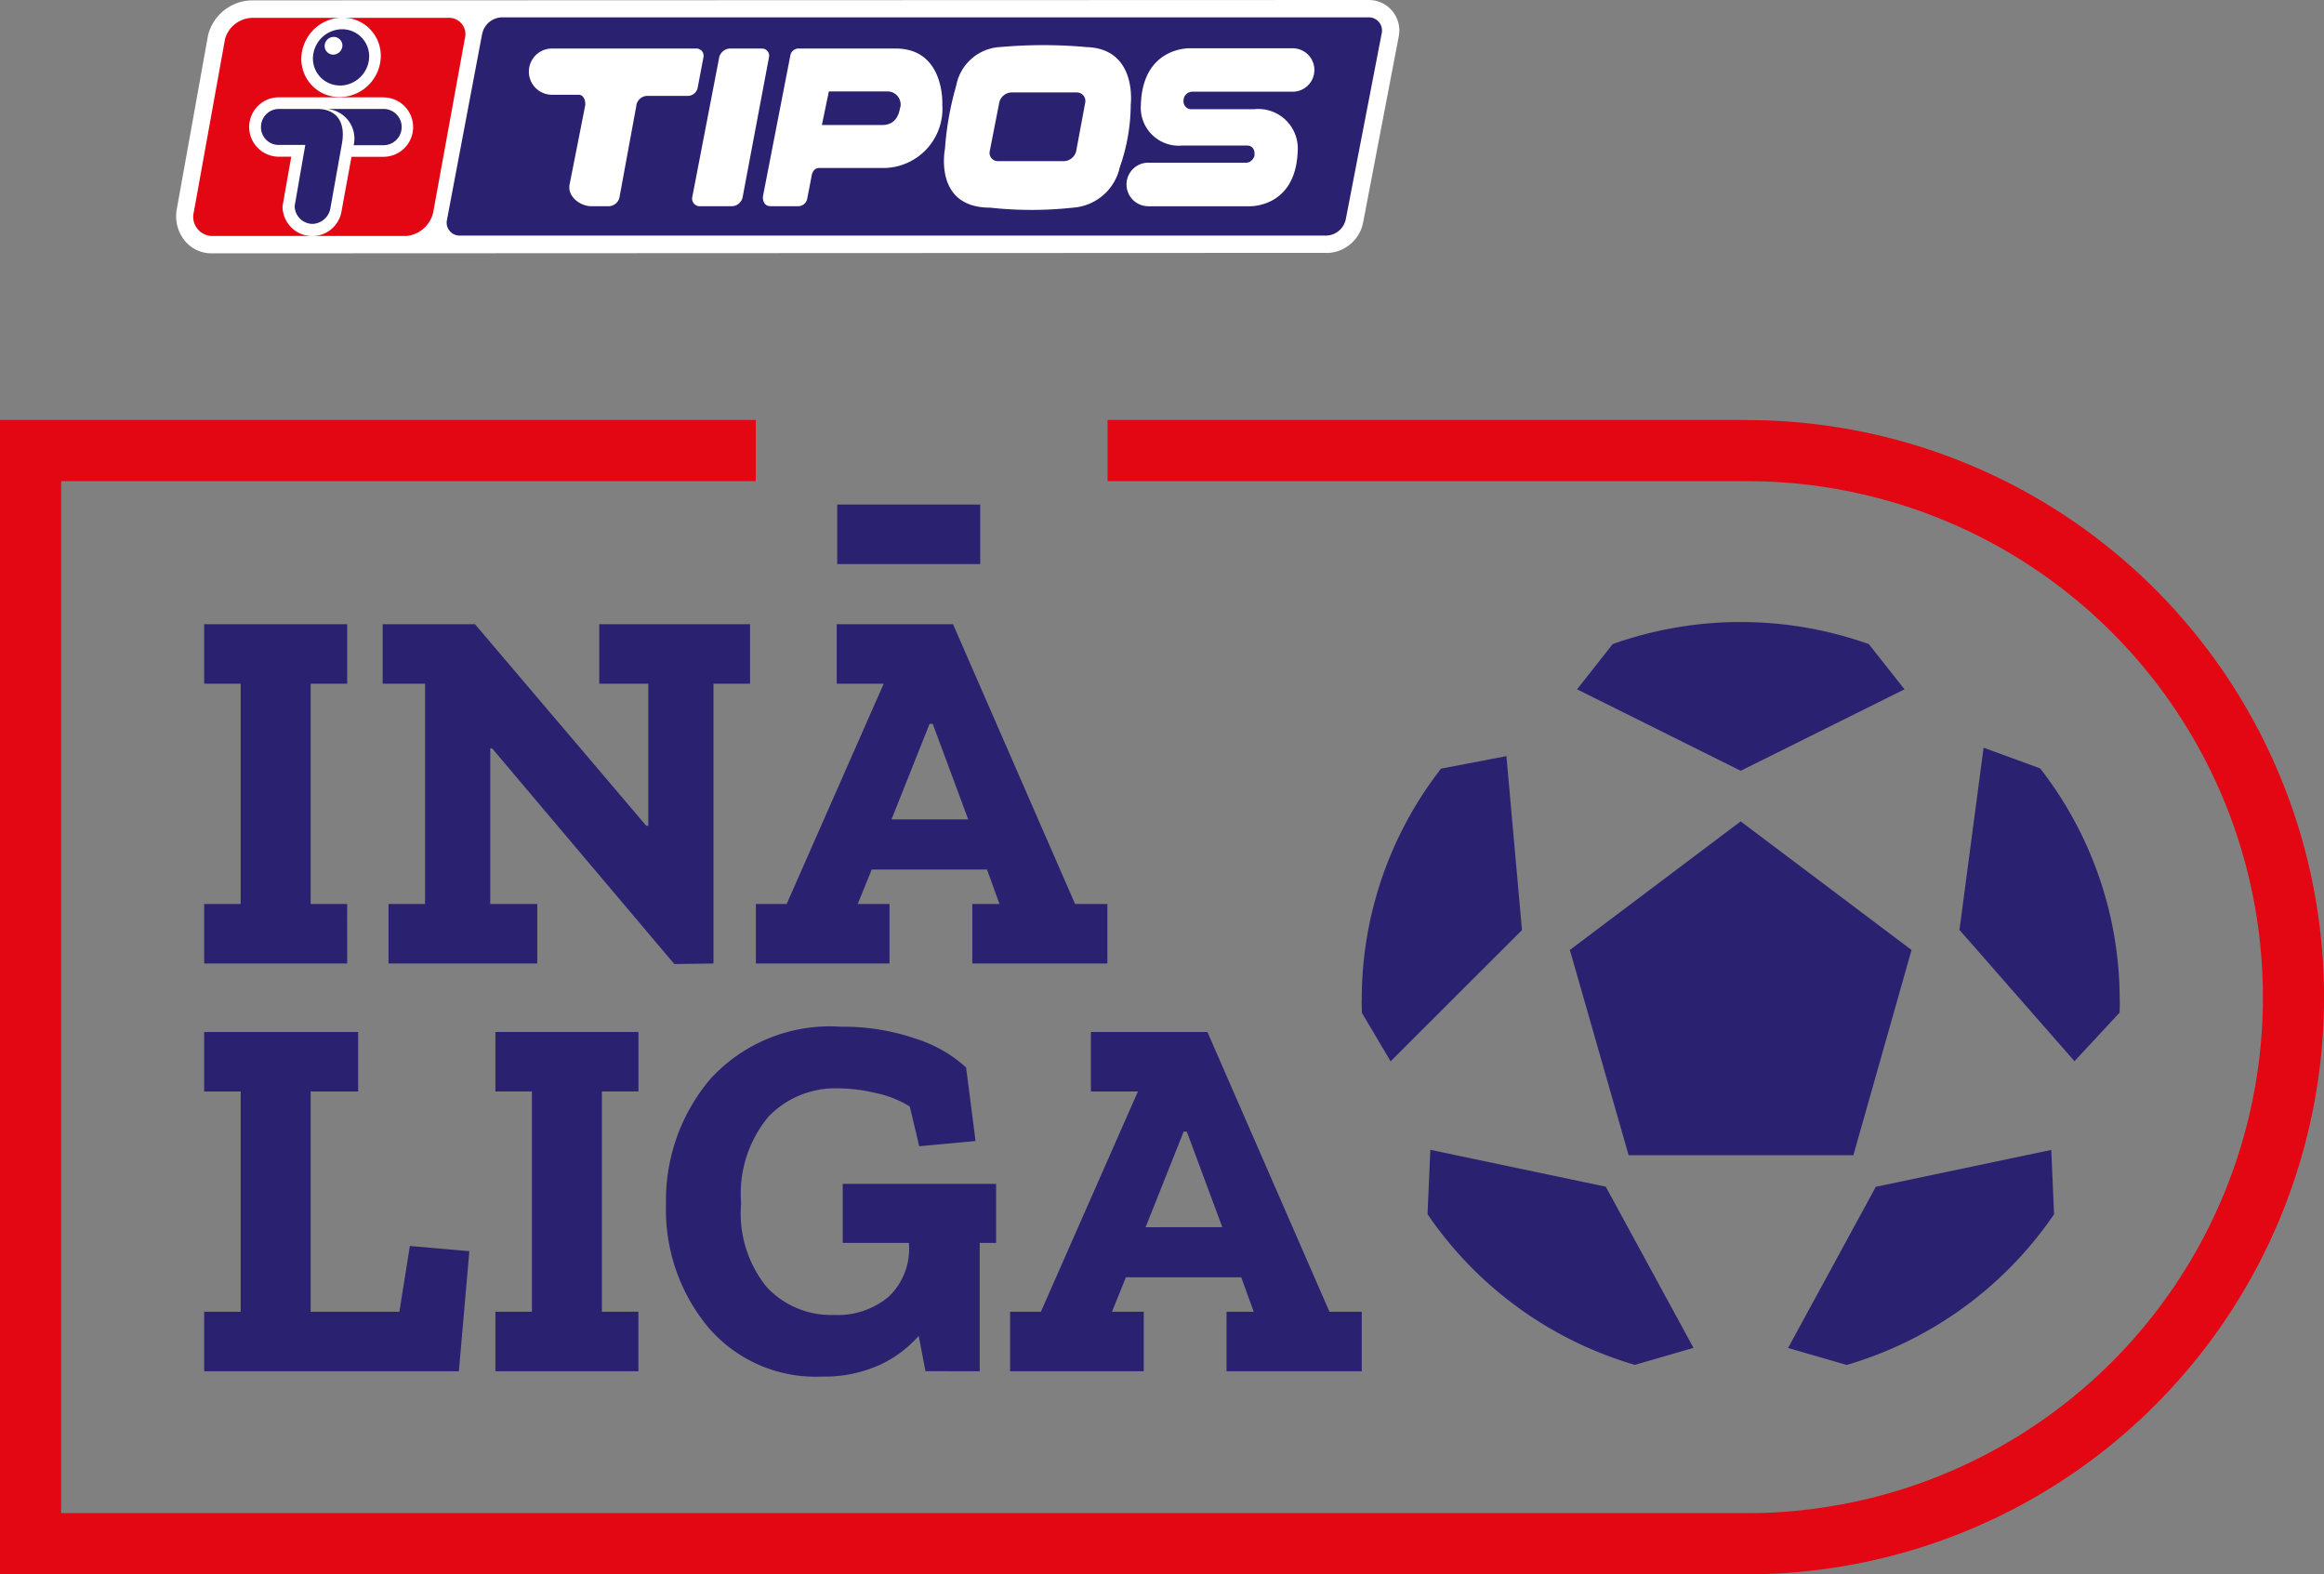 <svg xmlns="http://www.w3.org/2000/svg" width="100" height="67.733" viewBox="0 0 100 67.733"><rect x="0" y="0" width="100" height="67.733" fill="#808080" stroke="none"/><g transform="translate(0 0)"><g transform="translate(8.785 21.708)"><path d="M22.144,63.478H15.99v-2.56h1.571V51.44H15.99V48.88h6.154v2.56H20.572v9.477h1.571Z" transform="translate(-15.99 -43.732)" fill="#2b2171"/><path d="M45.777,51.44H44.205V63.478l-1.687.022-7.835-9.274H34.6v6.692h2.022v2.56h-6.4v-2.56h1.571V51.44H29.97V48.88h3.972l7.368,8.67H41.4V51.44h-2.11V48.88h6.489v2.56Z" transform="translate(-22.289 -43.732)" fill="#2b2171"/><path d="M74.331,63.478H68.513v-2.56h1.17l-.538-1.483H64.183l-.6,1.483h1.368v2.56H59.2v-2.56h1.324L64.7,51.44H62.678V48.88h5.005l5.252,12.038h1.39v2.56Zm-5.994-6.2-1.527-4.11h-.137l-1.637,4.11Z" transform="translate(-35.46 -43.732)" fill="#2b2171"/><path d="M26.951,95.408H15.99v-2.56h1.571V83.37H15.99V80.81h6.626v2.56H20.572v9.478h3.818l.451-2.83,2.56.225-.451,5.165Z" transform="translate(-15.99 -58.119)" fill="#2b2171"/><path d="M44.954,95.408H38.8v-2.56h1.571V83.37H38.8V80.81h6.154v2.56H43.382v9.478h1.571v2.56Z" transform="translate(-26.268 -58.119)" fill="#2b2171"/><path d="M66.379,89.7h-.72v5.522H63.324L63.033,93.7a5.03,5.03,0,0,1-1.72,1.269,5.787,5.787,0,0,1-2.461.483,6.067,6.067,0,0,1-4.884-2.132,7.9,7.9,0,0,1-1.808-5.28,8.062,8.062,0,0,1,1.906-5.39A6.969,6.969,0,0,1,59.682,80.4a9.524,9.524,0,0,1,3.225.516,5.8,5.8,0,0,1,2.165,1.236l.407,3.165-2.423.225-.407-1.709a4.48,4.48,0,0,0-1.472-.582,7.223,7.223,0,0,0-1.626-.2,3.984,3.984,0,0,0-2.978,1.214,5.169,5.169,0,0,0-1.181,3.731,5.023,5.023,0,0,0,1.11,3.615A3.778,3.778,0,0,0,59.385,92.8a3.4,3.4,0,0,0,2.357-.786,2.833,2.833,0,0,0,.874-2.225V89.7H59.764V87.163h6.6V89.7Z" transform="translate(-32.287 -57.934)" fill="#2b2171"/><path d="M94.241,95.408H88.423v-2.56h1.17l-.538-1.483H84.093l-.6,1.483h1.368v2.56H79.11v-2.56h1.324L84.61,83.37H82.588V80.81H87.6l5.252,12.038h1.39v2.56Zm-6-6.2L86.714,85.1h-.137l-1.637,4.11Z" transform="translate(-44.431 -58.119)" fill="#2b2171"/><path d="M65.57,42.07V39.51h6.154v2.56Z" transform="translate(-38.33 -39.51)" fill="#2b2171"/></g><path d="M75.172,32.89H47.657v2.632H75.172a22.2,22.2,0,0,1,22.2,22.2h0a22.2,22.2,0,0,1-22.2,22.2H2.632V35.522H32.52V32.89H0V82.552H75.172a24.828,24.828,0,1,0,0-49.657Z" transform="translate(0 -14.82)" fill="#e30613"/><path d="M113.541,61.958l-5.654,5.648-1.236-2.088c0-.17-.011-.341-.011-.511,0-.011.005-.033.005-.038a16.16,16.16,0,0,1,3.412-9.956l2.813-.538.67,7.489ZM117.145,73l3.775,6.934-2.522.731a16.342,16.342,0,0,1-8.923-6.483l.121-2.769L117.15,73Zm.983-1.357L115.6,62.815l7.351-5.533,7.351,5.533L127.8,71.644Zm4.824-16.538L115.909,51.6l1.533-1.945a16.45,16.45,0,0,1,11.021,0L130,51.6Zm13.362,16.312.121,2.769a16.369,16.369,0,0,1-8.923,6.483l-2.522-.731,3.775-6.934,7.555-1.588Zm2.95-6.439V65c0,.17,0,.341-.011.511L137.314,67.6l-4.95-5.648,1.038-7.84,2.434.89a16.194,16.194,0,0,1,3.423,9.972Z" transform="translate(-48.05 -21.943)" fill="#2b2171"/><g transform="translate(7.579)"><path d="M63.3,10.884a1.621,1.621,0,0,0,1.566-1.291L66.4,1.582A1.311,1.311,0,0,0,65.1,0L17.1.016a1.978,1.978,0,0,0-1.934,1.511c0,.011-1.341,7.461-1.341,7.461a1.676,1.676,0,0,0,.341,1.368,1.477,1.477,0,0,0,1.154.544L63.3,10.879" transform="translate(-13.795 0)" fill="#fff" fill-rule="evenodd"/><path d="M36.518,2.052a.889.889,0,0,1,.83-.692H74.653a.566.566,0,0,1,.566.692l-1.549,8.016a.886.886,0,0,1-.83.681H35.567A.556.556,0,0,1,35,10.068l1.516-8.016" transform="translate(-23.345 -0.613)" fill="#2b2171" fill-rule="evenodd"/><path d="M55.374,4.179a.492.492,0,0,1,.462-.379H57.2a.309.309,0,0,1,.313.385L56.38,10.2a.49.49,0,0,1-.456.385h-1.39a.327.327,0,0,1-.319-.4l1.159-6.011" transform="translate(-32.005 -1.712)" fill="#fff" fill-rule="evenodd"/><path d="M80.022,3.616a20.677,20.677,0,0,0-3.643,0,2.038,2.038,0,0,0-1.923,1.665,13.026,13.026,0,0,0-.483,2.709s-.516,2.538,1.939,2.538a16.428,16.428,0,0,0,3.571,0,2.22,2.22,0,0,0,2.011-1.736,8.2,8.2,0,0,0,.472-2.7s.3-2.434-1.939-2.472m-.407,4.467a.557.557,0,0,1-.533.44H76.264a.355.355,0,0,1-.363-.44l.407-2.077a.562.562,0,0,1,.533-.44h2.791a.369.369,0,0,1,.374.445Z" transform="translate(-40.89 -1.594)" fill="#fff" fill-rule="evenodd"/><path d="M89.16,10.576a.937.937,0,1,1,0-1.874h4.22c.242,0,.346-.275.346-.275.06-.516-.357-.462-.357-.462H90.621a1.636,1.636,0,0,1-1.78-1.758C88.918,3.7,90.956,3.78,90.956,3.78h4.417a.934.934,0,1,1,0,1.868H91.055a.384.384,0,0,0-.379.39.338.338,0,0,0,.379.363H93.72a1.7,1.7,0,0,1,1.868,1.83c-.1,2.445-2.1,2.346-2.1,2.346H89.16" transform="translate(-47.329 -1.703)" fill="#fff" fill-rule="evenodd"/><path d="M42.414,3.8a.994.994,0,0,0,0,1.989h1.154c.214,0,.313.28.269.494l-.665,3.368c-.1.489.423.934.95.934h.742a.485.485,0,0,0,.456-.39l.72-3.912a.485.485,0,0,1,.456-.445h1.72a.445.445,0,0,0,.462-.324l.253-1.335a.31.31,0,0,0-.313-.379H42.409" transform="translate(-26.242 -1.712)" fill="#fff" fill-rule="evenodd"/><path d="M65.463,3.8h-4.17a.357.357,0,0,0-.363.3l-1.181,6.071s-.038.412.335.412h1.165a.394.394,0,0,0,.4-.291c.055-.269.209-1.077.209-1.077s.06-.275.308-.275H64.98a2.55,2.55,0,0,0,2.489-2.72S67.595,3.8,65.463,3.8m.192,2.527c-.1.67-.5.764-.786.764H62.287l.3-1.445h2.533a.563.563,0,0,1,.544.681Z" transform="translate(-34.501 -1.712)" fill="#fff" fill-rule="evenodd"/><path d="M24.314,10.78a1.312,1.312,0,0,0,1.154-1.027L26.825,2.3a.709.709,0,0,0-.731-.907H17.71a1.252,1.252,0,0,0-1.2.907L15.166,9.752a.825.825,0,0,0,.758,1.027h8.384" transform="translate(-14.405 -0.626)" fill="#e30613" fill-rule="evenodd"/><path d="M25.242,4.8a1.787,1.787,0,0,0,1.775-1.709A1.64,1.64,0,0,0,25.368,1.38,1.789,1.789,0,0,0,23.6,3.089,1.639,1.639,0,0,0,25.242,4.8" transform="translate(-18.212 -0.622)" fill="#fff" fill-rule="evenodd"/><path d="M25.674,4.713A1.269,1.269,0,0,0,26.927,3.5,1.163,1.163,0,0,0,25.762,2.29,1.267,1.267,0,0,0,24.509,3.5a1.159,1.159,0,0,0,1.165,1.209" transform="translate(-18.622 -1.032)" fill="#2b2171" fill-rule="evenodd"/><path d="M25.788,3.654a.407.407,0,0,0,.4-.385.372.372,0,0,0-.374-.379.393.393,0,0,0-.39.379.372.372,0,0,0,.368.385" transform="translate(-19.033 -1.302)" fill="#fff" fill-rule="evenodd"/><path d="M25.3,7.62H20.79a1.277,1.277,0,1,0,0,2.555h.533L20.949,12.3a1.278,1.278,0,0,0,2.544.187l.423-2.308H25.29a1.277,1.277,0,1,0,0-2.555" transform="translate(-16.37 -3.433)" fill="#fff" fill-rule="evenodd"/><path d="M22.94,8.53H21.209a.774.774,0,0,0-.769.78.761.761,0,0,0,.769.769h1.137L21.89,12.7a.774.774,0,0,0,.775.775.809.809,0,0,0,.764-.687l.478-2.676c.33-1.621-.967-1.577-.967-1.577" transform="translate(-16.789 -3.843)" fill="#2b2171" fill-rule="evenodd"/><path d="M28.026,10.09a.78.78,0,0,0,0-1.56H25.57a1.277,1.277,0,0,1,1.17,1.56h1.286" transform="translate(-19.101 -3.843)" fill="#2b2171" fill-rule="evenodd"/></g></g></svg>